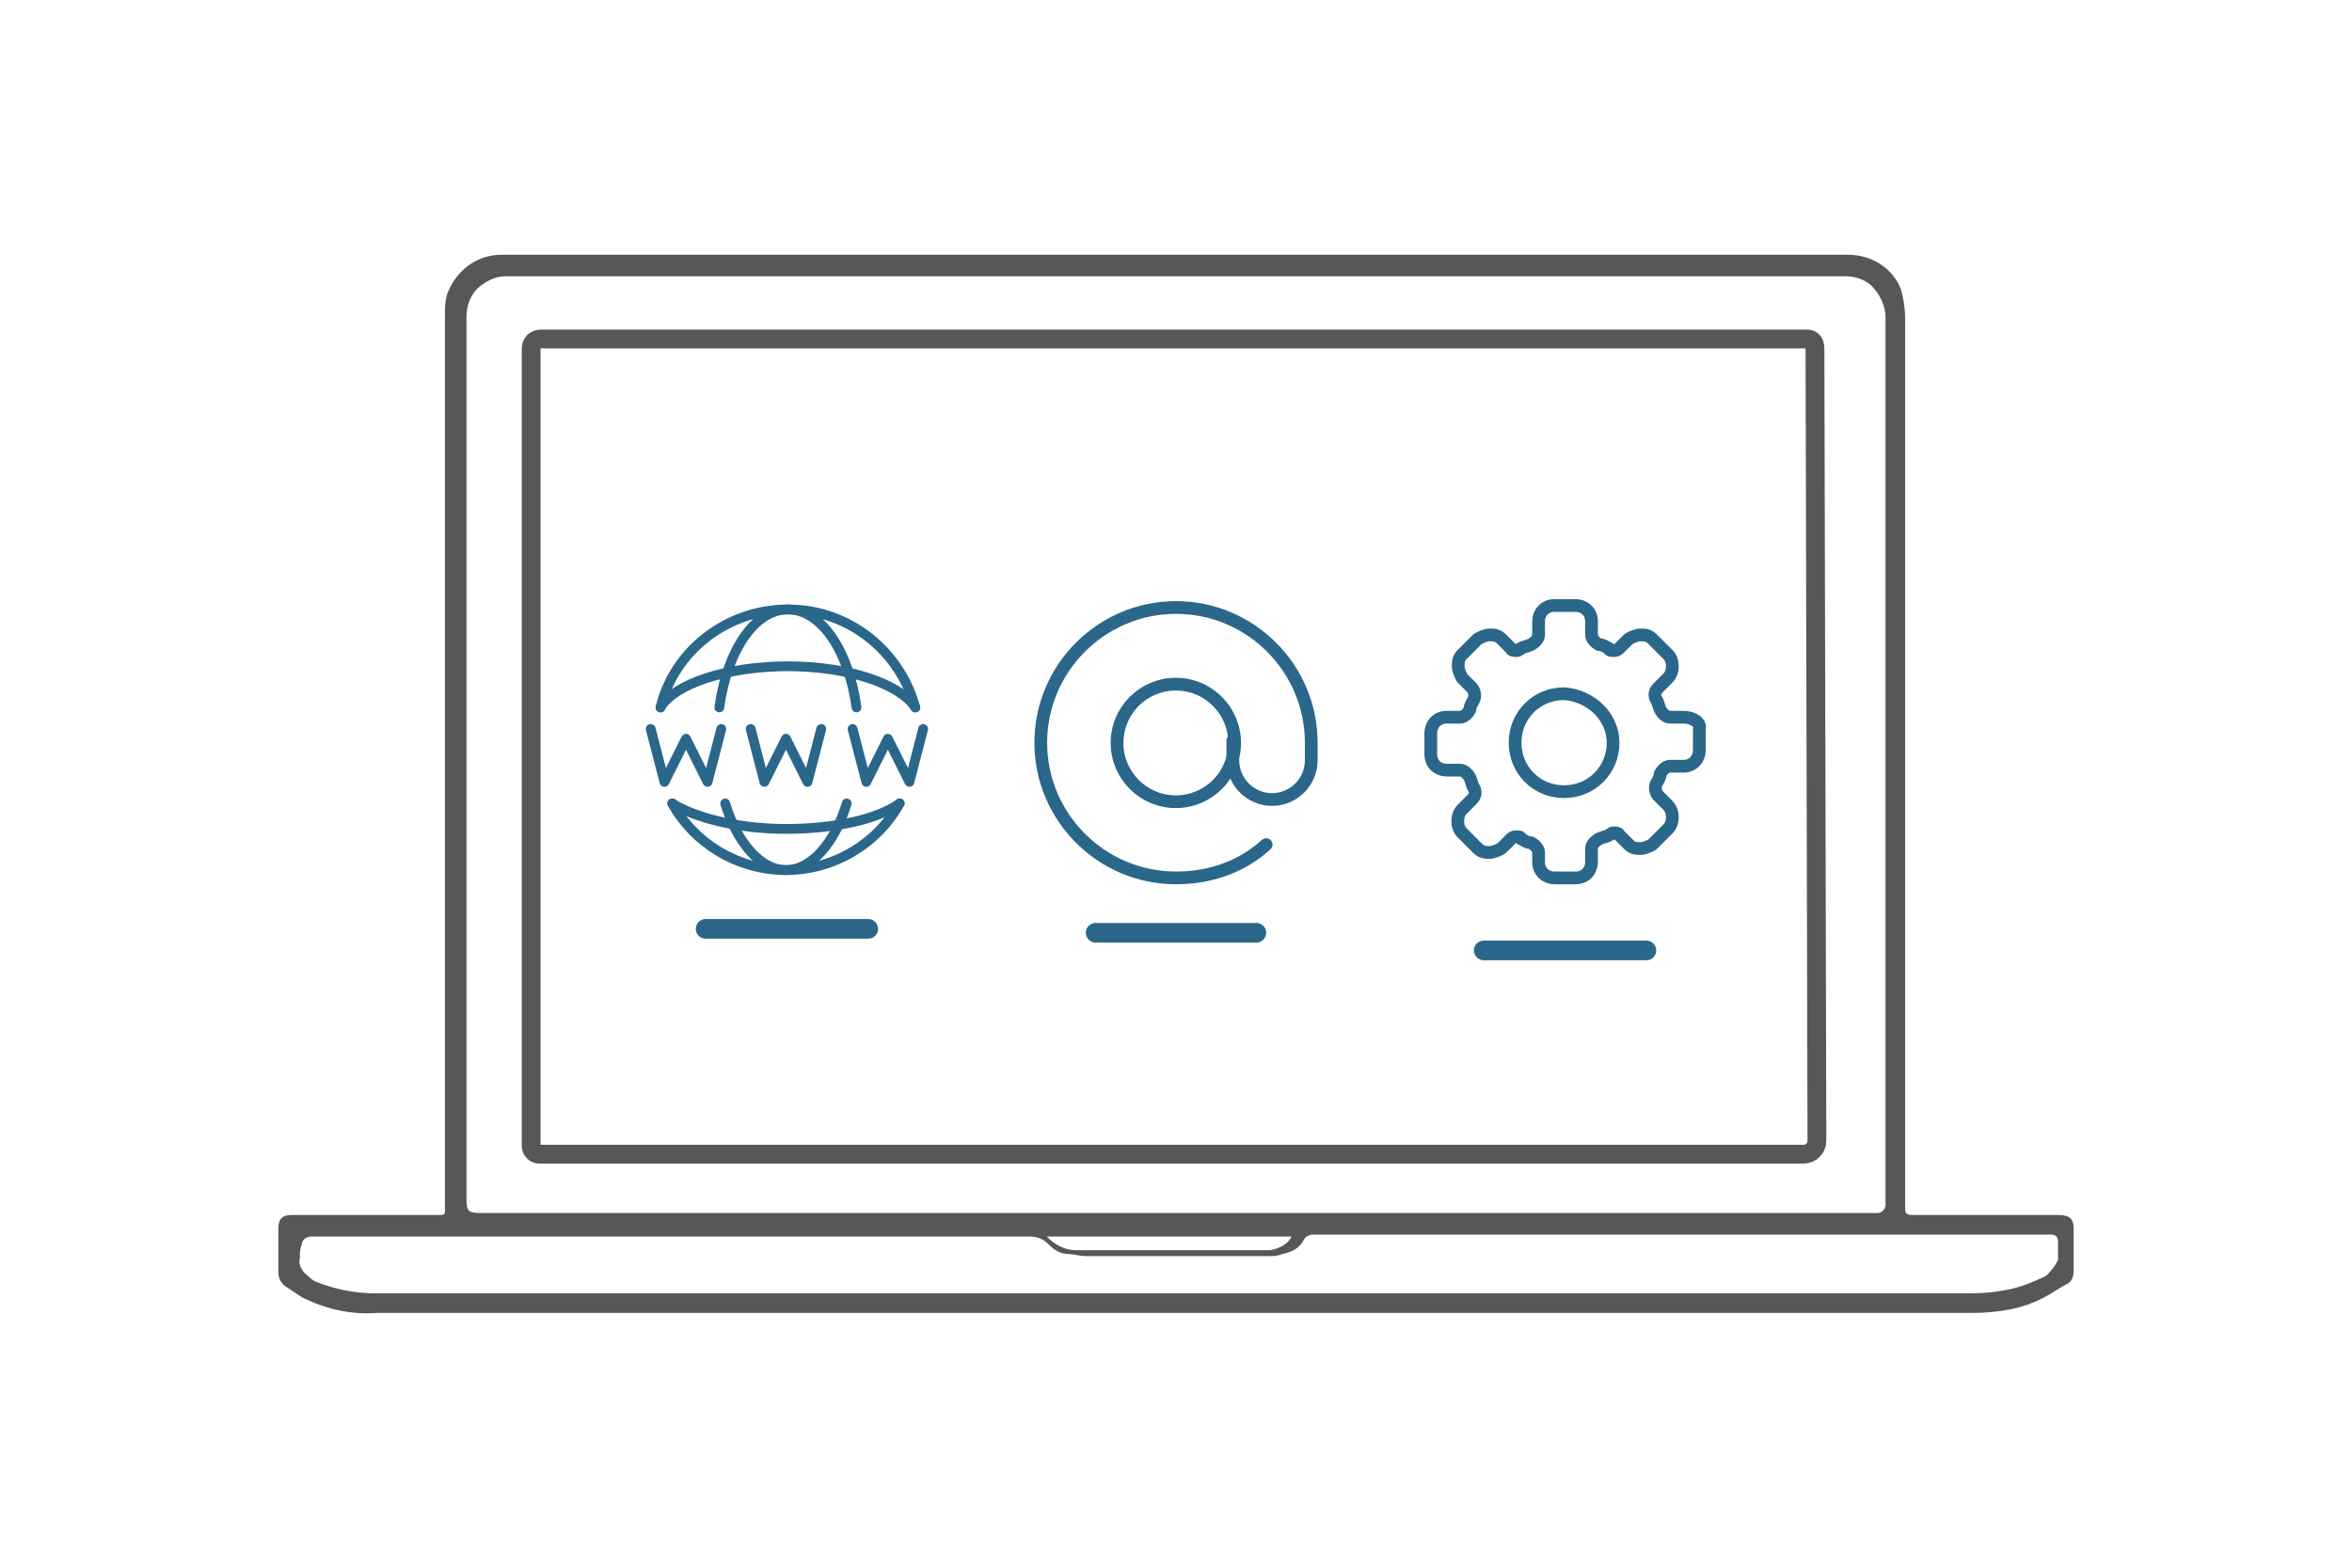 <?xml version="1.0" encoding="utf-8"?>
<!-- Generator: Adobe Illustrator 26.2.1, SVG Export Plug-In . SVG Version: 6.00 Build 0)  -->
<svg version="1.1" id="Layer_1" xmlns="http://www.w3.org/2000/svg" xmlns:xlink="http://www.w3.org/1999/xlink" x="0px" y="0px"
	 viewBox="0 0 120 80" style="enable-background:new 0 0 120 80;" xml:space="preserve">
<style type="text/css">
	.st0{display:none;fill:#00A1E6;}
	.st1{fill:none;stroke:#57595B;stroke-width:1.5;stroke-linecap:round;stroke-linejoin:round;stroke-miterlimit:10;}
	.st2{fill:none;stroke:#25658C;stroke-width:2;stroke-linecap:round;stroke-linejoin:round;stroke-miterlimit:10;}
	.st3{fill:none;stroke:#57595B;stroke-width:2;stroke-linecap:round;stroke-linejoin:round;stroke-miterlimit:10;}
	.st4{fill:#2A678A;}
	.st5{fill:none;stroke:#57595B;stroke-linecap:round;stroke-linejoin:round;stroke-miterlimit:10;}
	.st6{fill:none;stroke:#2A678A;stroke-width:2;stroke-linecap:round;stroke-linejoin:round;stroke-miterlimit:10;}
	.st7{fill:none;stroke:#57595B;stroke-width:2.5;stroke-linecap:round;stroke-linejoin:round;stroke-miterlimit:10;}
	.st8{fill:#57595B;}
	.st9{fill:none;stroke:#FFFFFF;stroke-width:1.5;stroke-linecap:round;stroke-linejoin:round;stroke-miterlimit:10;}
	.st10{fill:none;stroke:#FFFFFF;stroke-width:1.5;stroke-linecap:round;stroke-miterlimit:10;}
	.st11{fill:none;stroke:#FFFFFF;stroke-miterlimit:10;}
	.st12{fill:none;stroke:#575756;stroke-width:0.96;stroke-linecap:round;stroke-miterlimit:10;}
	.st13{fill:#575756;}
	.st14{fill:none;stroke:#2A678A;stroke-width:0.5;stroke-linecap:round;stroke-linejoin:round;stroke-miterlimit:10;}
	.st15{fill:none;stroke:#2A678A;stroke-linecap:round;stroke-linejoin:round;stroke-miterlimit:10;}
	.st16{fill:none;stroke:#2A678A;stroke-width:0.65;stroke-linecap:round;stroke-linejoin:round;stroke-miterlimit:10;}
	.st17{fill:#493A32;}
	.st18{fill:#415F2D;}
	.st19{fill:#231F20;}
	.st20{fill:none;stroke:#57595B;stroke-width:1.2;stroke-linecap:round;stroke-linejoin:round;stroke-miterlimit:10;}
	.st21{fill:none;stroke:#595A5C;stroke-width:1.5;stroke-linecap:round;stroke-linejoin:round;stroke-miterlimit:10;}
	.st22{fill:#2A688B;}
	.st23{fill:none;stroke:#2A678A;stroke-width:1.2;stroke-linecap:round;stroke-linejoin:round;stroke-miterlimit:10;}
</style>
<g>
	<g>
		<path class="st12" d="M92.2,17.3H27.6c-0.3,0-0.5,0.2-0.5,0.5v40.7c0,0.2,0.2,0.4,0.4,0.4H92c0.4,0,0.7-0.3,0.7-0.7l-0.1-40.4
			C92.6,17.4,92.4,17.3,92.2,17.3z"/>
		<path class="st13" d="M105,62c-0.4,0-0.9,0-1.3,0h-5.8c-0.1,0-0.2,0-0.4,0c-0.2,0-0.3-0.1-0.3-0.3v-1.2v-4.1V37.2l0,0v-21
			c0-0.5-0.1-1-0.2-1.4c-0.4-1.1-1.5-1.8-2.7-1.8H57.8h-5.6H25.6c-1.2,0-2.2,0.7-2.7,1.8c-0.2,0.4-0.2,0.9-0.2,1.4v13v3.4v28.9
			c0,0.1,0,0.1,0,0.3c0,0.1,0,0.2-0.2,0.2h-7.1c-0.2,0-0.3,0-0.5,0c-0.5,0-0.7,0.2-0.7,0.7c0,0.7,0,1.4,0,2.2c0,0.3,0.1,0.5,0.3,0.7
			c0.3,0.2,0.6,0.4,0.9,0.6c1.2,0.6,2.5,0.9,3.8,0.8h81.4c1.3,0,2.6-0.2,3.7-0.8c0.4-0.2,0.8-0.5,1.2-0.7c0.2-0.1,0.3-0.4,0.3-0.6
			v-2.2C105.8,62.2,105.6,62,105,62z M23.8,29.2V19.1c0-1,0-1.9,0-2.9c0-0.6,0.2-1.2,0.7-1.6c0.4-0.3,0.8-0.5,1.3-0.5H52l0,0
			c0.6,0,2.3,0,4.3,0c0.6,0,1.1,0,1.6,0l0,0c4.1,0,8.8,0,10,0h26.3c0.5,0,1,0.2,1.3,0.5c0.4,0.4,0.7,1,0.7,1.6c0,1,0,1.9,0,2.9v23.5
			h0v13.7v4.1V61c0,0.2,0,0.4,0,0.5c0,0.2-0.2,0.4-0.4,0.4H59.9l0,0H24.5c-0.6,0-0.7-0.1-0.7-0.7V32.6V29.2z M65.9,63.1
			c-0.2,0.4-0.6,0.6-1.1,0.7h-9.9c-0.6,0-1.1-0.3-1.5-0.7L65.9,63.1z M104.4,65.1c-0.8,0.4-1.6,0.7-2.5,0.8
			c-0.6,0.1-1.2,0.1-1.8,0.1H59.9l-35.6,0h-5.1c-1.1,0-2.1-0.2-3.1-0.6c-0.2-0.1-0.3-0.2-0.4-0.3c-0.3-0.2-0.5-0.6-0.4-0.9
			c0-0.2,0-0.5,0.1-0.7c0,0,0,0,0,0c0-0.2,0.2-0.4,0.5-0.4c0.1,0,0.3,0,0.4,0h36.2c0.4,0,0.7,0.1,1,0.4c0.3,0.3,0.6,0.5,1.1,0.5
			c0.2,0,0.5,0.1,0.8,0.1h9.3c0.2,0,0.5,0,0.7-0.1c0.5-0.1,0.9-0.3,1.1-0.7c0.1-0.2,0.3-0.3,0.5-0.3h37.6c0.3,0,0.4,0.1,0.4,0.4
			c0,0.3,0,0.6,0,0.9C104.8,64.7,104.6,64.9,104.4,65.1z"/>
	</g>
	<g>
		<g>
			<g>
				<path class="st14" d="M33.7,36.1c0.7-2.9,3.4-5,6.5-5c3.1,0,5.7,2.1,6.5,5"/>
				<path class="st14" d="M33.7,36.1c0.7-1.2,3.4-2.1,6.5-2.1c3.1,0,5.7,0.9,6.5,2.1"/>
				<polyline class="st14" points="33.2,37.2 33.9,39.9 35,37.7 36.1,39.9 36.8,37.2 				"/>
				<polyline class="st14" points="38.3,37.2 39,39.9 40.1,37.7 41.2,39.9 41.9,37.2 				"/>
				<polyline class="st14" points="43.5,37.2 44.2,39.9 45.3,37.7 46.4,39.9 47.1,37.2 				"/>
				<path class="st14" d="M34.3,41c1.1,2,3.3,3.4,5.8,3.4c2.5,0,4.7-1.4,5.8-3.4"/>
				<path class="st14" d="M34.3,41c1.1,0.7,3.3,1.3,5.8,1.3c2.5,0,4.7-0.5,5.8-1.3"/>
				<path class="st14" d="M36.7,36.1c0.4-2.9,1.8-5,3.5-5c1.7,0,3.1,2.1,3.5,5"/>
				<path class="st14" d="M37,41c0.6,2,1.8,3.4,3.1,3.4c1.3,0,2.5-1.4,3.1-3.4"/>
			</g>
		</g>
		<line class="st15" x1="36" y1="47.4" x2="44.3" y2="47.4"/>
	</g>
	<g>
		<g>
			
				<ellipse transform="matrix(9.826683e-02 -0.995 0.995 9.826683e-02 16.385 93.888)" class="st16" cx="60" cy="37.9" rx="3" ry="3"/>
			<path class="st16" d="M64.6,43.1c-1.2,1.1-2.8,1.7-4.6,1.7c-3.8,0-6.9-3.1-6.9-6.9c0-3.8,3.1-6.9,6.9-6.9c3.8,0,6.9,3.1,6.9,6.9
				v0.9c0,1.1-0.9,2-2,2s-2-0.9-2-2v-1"/>
		</g>
		<line class="st15" x1="55.9" y1="47.6" x2="64.1" y2="47.6"/>
	</g>
	<g>
		<path class="st16" d="M85.9,36.6h-0.7c-0.2,0-0.4-0.2-0.5-0.4c-0.1-0.2-0.1-0.4-0.2-0.5c-0.1-0.2-0.1-0.4,0.1-0.6l0.5-0.5
			c0.3-0.3,0.3-0.9,0-1.2l-0.8-0.8c-0.2-0.2-0.4-0.2-0.6-0.2c-0.2,0-0.4,0.1-0.6,0.2l-0.5,0.5c-0.1,0.1-0.2,0.1-0.3,0.1
			c-0.1,0-0.2,0-0.2-0.1c-0.2-0.1-0.3-0.2-0.5-0.2c-0.2-0.1-0.4-0.3-0.4-0.5v-0.7c0-0.5-0.4-0.8-0.8-0.8h-1.1
			c-0.5,0-0.8,0.4-0.8,0.8v0.7c0,0.2-0.2,0.4-0.4,0.5c-0.2,0.1-0.4,0.1-0.5,0.2c-0.1,0-0.1,0.1-0.2,0.1c-0.1,0-0.3,0-0.3-0.1
			l-0.5-0.5c-0.2-0.2-0.4-0.2-0.6-0.2c-0.2,0-0.4,0.1-0.6,0.2l-0.8,0.8c-0.2,0.2-0.2,0.4-0.2,0.6c0,0.2,0.1,0.4,0.2,0.6l0.5,0.5
			c0.1,0.1,0.2,0.4,0.1,0.6c-0.1,0.2-0.2,0.3-0.2,0.5c-0.1,0.2-0.3,0.4-0.5,0.4h-0.7c-0.5,0-0.8,0.4-0.8,0.8v1.1
			c0,0.5,0.4,0.8,0.8,0.8h0.7c0.2,0,0.4,0.2,0.5,0.4c0.1,0.2,0.1,0.4,0.2,0.5c0.1,0.2,0.1,0.4-0.1,0.6l-0.5,0.5
			c-0.3,0.3-0.3,0.9,0,1.2l0.8,0.8c0.2,0.2,0.4,0.2,0.6,0.2c0.2,0,0.4-0.1,0.6-0.2l0.5-0.5c0.1-0.1,0.2-0.1,0.3-0.1
			c0.1,0,0.2,0,0.2,0.1c0.2,0.1,0.3,0.2,0.5,0.2c0.2,0.1,0.4,0.3,0.4,0.5V44c0,0.5,0.4,0.8,0.8,0.8h1.1c0.5,0,0.8-0.4,0.8-0.8v-0.7
			c0-0.2,0.2-0.4,0.4-0.5c0.2-0.1,0.4-0.1,0.5-0.2c0.1,0,0.1-0.1,0.2-0.1c0.1,0,0.3,0,0.3,0.1l0.5,0.5c0.2,0.2,0.4,0.2,0.6,0.2
			c0.2,0,0.4-0.1,0.6-0.2l0.8-0.8c0.3-0.3,0.3-0.9,0-1.2l-0.5-0.5c-0.1-0.1-0.2-0.4-0.1-0.6c0.1-0.2,0.2-0.3,0.2-0.5
			c0.1-0.2,0.3-0.4,0.5-0.4h0.7c0.5,0,0.8-0.4,0.8-0.8v-1.1C86.8,36.9,86.4,36.6,85.9,36.6L85.9,36.6z M82.3,37.9
			c0,1.4-1.1,2.5-2.5,2.5c-1.4,0-2.5-1.1-2.5-2.5c0-1.4,1.1-2.5,2.5-2.5C81.2,35.5,82.3,36.6,82.3,37.9L82.3,37.9z M82.3,37.9"/>
		<line class="st15" x1="75.7" y1="48.5" x2="84" y2="48.5"/>
	</g>
</g>
</svg>
